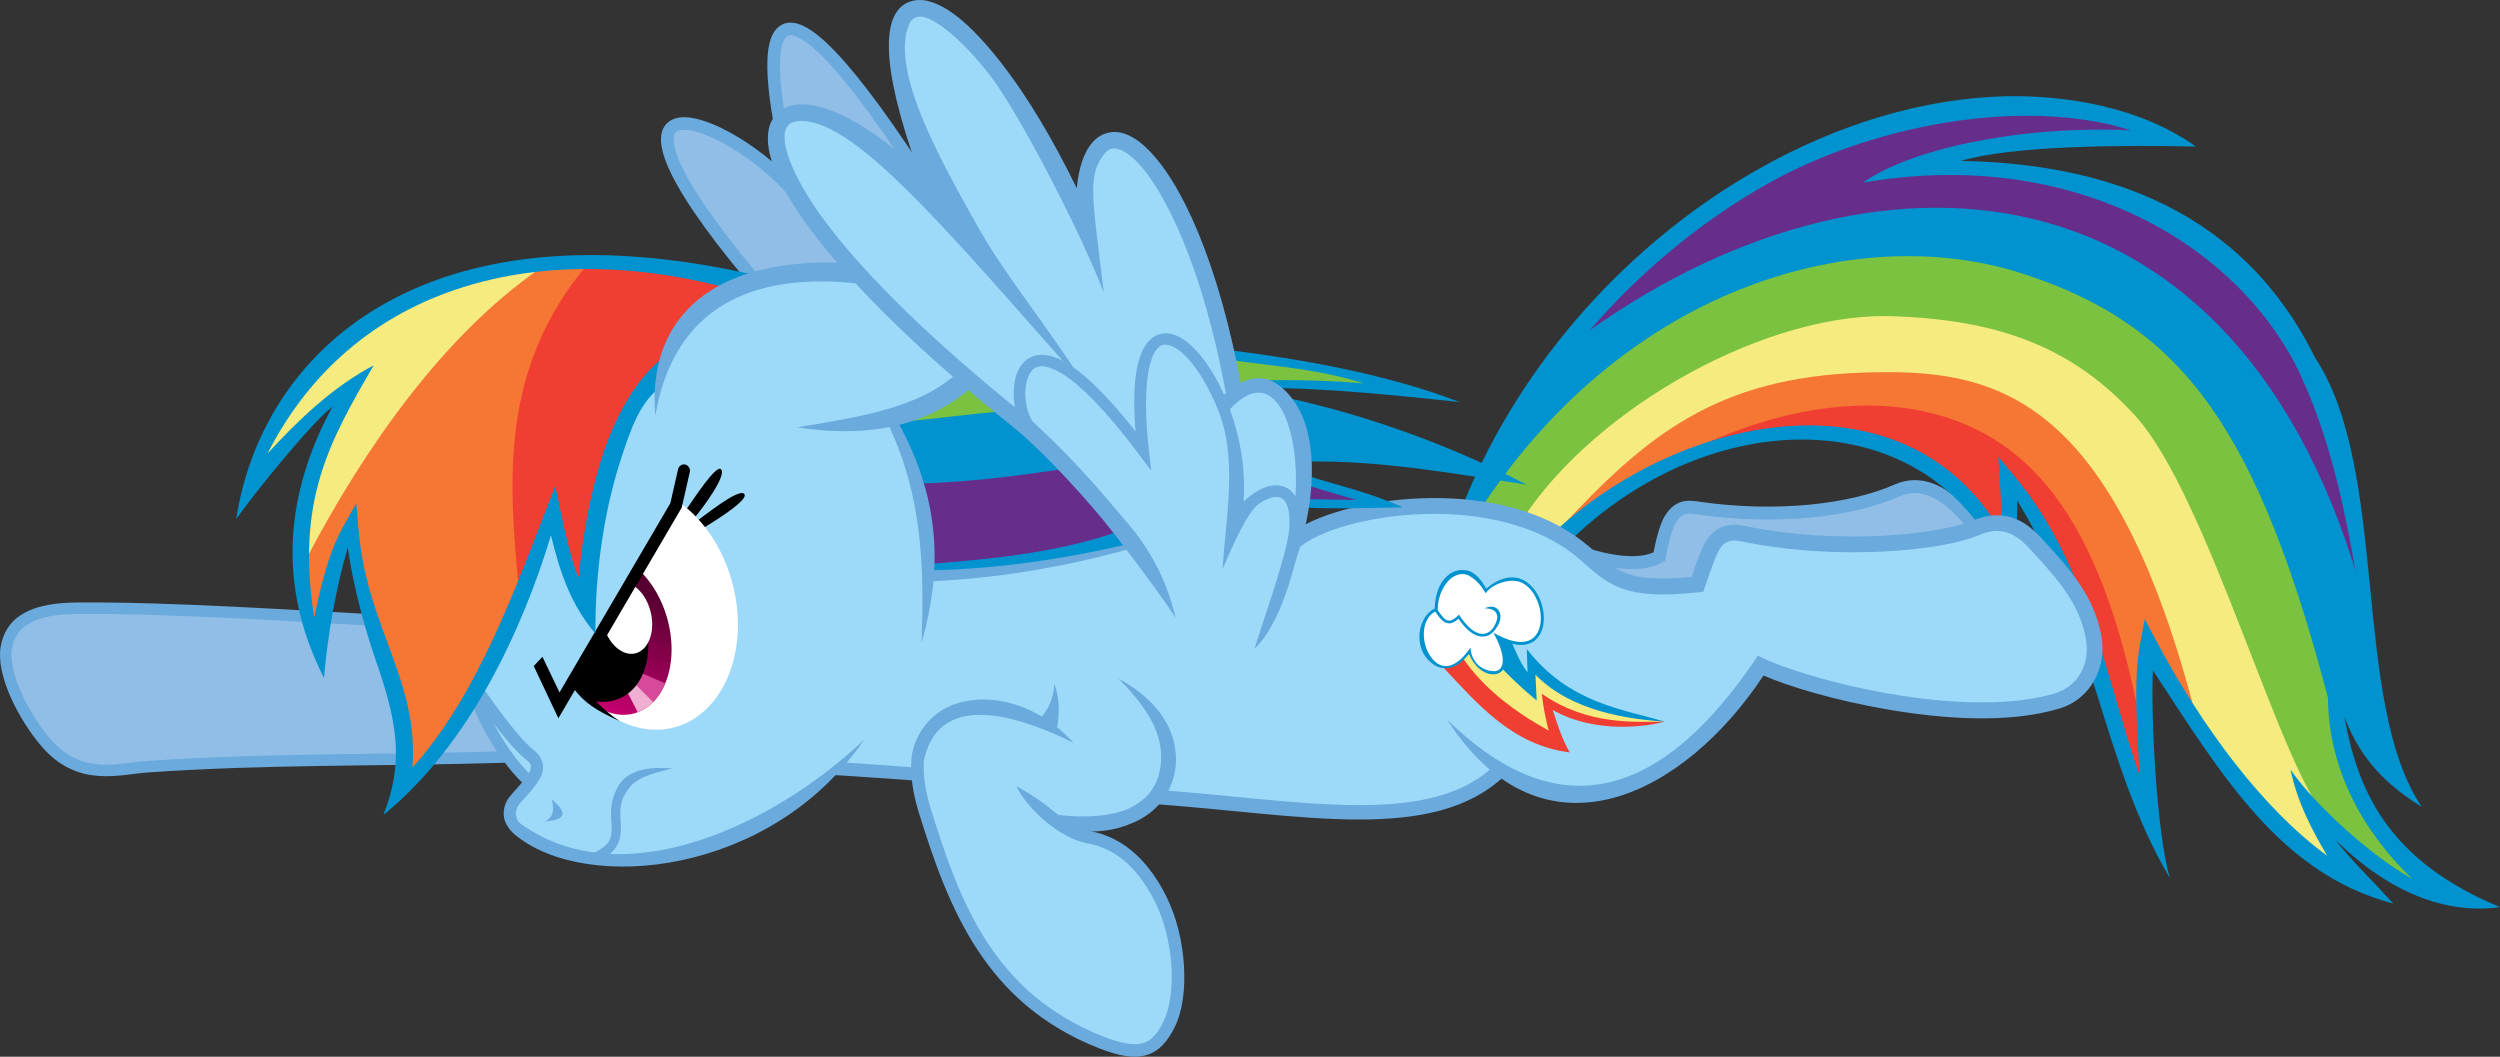 <?xml version="1.0" encoding="UTF-8" standalone="no"?>
<!-- Created with Inkscape (http://www.inkscape.org/) -->
<svg id="svg2" xmlns:rdf="http://www.w3.org/1999/02/22-rdf-syntax-ns#" xmlns="http://www.w3.org/2000/svg" height="735.27" width="1739.5" version="1.1" xmlns:cc="http://creativecommons.org/ns#" xmlns:xlink="http://www.w3.org/1999/xlink" xmlns:dc="http://purl.org/dc/elements/1.1/">
 <rect width="100%" height="100%" fill="#333333" stroke="none"/>
 <defs id="defs4">
  <clipPath id="clipPath3997" clipPathUnits="userSpaceOnUse">
   <use id="use3999" xlink:href="#path3835" height="1" width="1" y="0" x="0"/>
  </clipPath>
  <clipPath id="clipPath4011" clipPathUnits="userSpaceOnUse">
   <use id="use4013" xlink:href="#path3791" height="1" width="1" y="0" x="0"/>
  </clipPath>
  <clipPath id="clipPath4072" clipPathUnits="userSpaceOnUse">
   <path id="path4074" fill="#fff" d="m602.75 589.75 40.5 38l90.5-19.75 13.5-103.25-68.25-51.25-33 58.75z"/>
  </clipPath>
  <linearGradient id="linearGradient4224" y2="568.18" gradientUnits="userSpaceOnUse" x2="681.16" y1="513.83" x1="612.83">
   <stop id="stop3989" stop-color="#570030" offset="0"/>
   <stop id="stop3991" stop-color="#c6006f" offset="1"/>
  </linearGradient>
 </defs>
 <g id="layer16" transform="translate(-205.53 -107.28)">
  <path id="path4222" d="m536.34 588.91c0.354 3.182 11.667 29.345 11.667 29.345l24.395 29.698-10.96 19.799 1.061 14.142 42.073 19.799 56.922 4.95 70.357-23.335 58.336-41.719 51.619 3.535 15.91 53.033 19.092 44.548 24.749 41.012 33.941 32.527 38.891 16.971 22.627 4.243 17.678-7.778 8.485-21.92 0.707-33.234-10.607-42.426-13.8-21.6-27.5-18-25.5-11.5 42.5-6s19-15.5 21-15.5 41 4.5 41 4.5l100.17 9.06s57.983-9.546 60.458-9.546c2.475 0 37.477-19.799 37.477-19.799l37.477 16.263 51.619-7.778 40.659-23.335 51.265-58.69 49.144 17.678 88.388 12.728 66.468-3.535 24.042-19.092 7.071-26.87-26.163-47.376-38.184-33.234-32.527 5.657-48.79 6.364-70.004-1.414-46.669-4.243-21.213 37.477-52.326-7.071-29.698-19.799-42.2-19.96-55-9.5-73 11.5-21.5 12.5-121.5-0.5-136.5 4.5-11-63-13-24 44-24 4-49-62-34-42 5-51 8-49 35-25 45-155 89z" stroke="#000" stroke-width="1px" fill="#9dd9f8"/>
 </g>
 <g id="layer8" transform="translate(-205.53 -107.28)" fill="#91bee7">
  <path id="path4122" d="m537.88 589.25-25 33.125 43.5 12.5z"/>
  <path id="path4120" d="m462 538.5c-45.45-2.26-138.26-8.664-203.5-8-11.191 0.114-26.463 1.324-37.034 8.593-5.582 3.838-9.841 9.604-11.466 18.407-3.37 18.253 11.884 48.349 27.5 66.5 23.537 27.357 50.345 18.153 70.75 16.75 84.956-5.842 158.81-4.069 248.75-6.75" stroke="#6aaadd" stroke-width="8"/>
 </g>
 <g id="layer14" transform="translate(-205.53 -107.28)">
  <path id="path4202" fill="#91bee7" d="m1322 494.5c-1.25 0.5-3.25 8-3.25 8l35 13.75s29.25-3 30.75-2.75 14.25-28.75 14.25-28.75l14.75-6.75 83.5 8.25s32.25-2.5 41.25-1.5 41.75-12 41.75-12l-14.25-13.5s-22.5-14.75-23.5-14.5-31.5 7.25-31.5 7.25l-50.5 12.5-67.75-3-21.5 0.75-12 29.75-17.25 6.5z"/>
  <path id="path4200" d="m1311.3 493.81c22.41 6.382 38.637 6.582 48.79 0.707 0 0 2.986-17.812 7.425-25.456 6.306-10.861 13.841-9.078 20.506-8.132 52.834 7.5 104.99 2.035 137.53-12.374 16.55-7.329 30.935 1.645 40.659 10.607 5.062 4.665 13.435 14.496 13.435 14.496" stroke="#6aaadd" stroke-width="9" fill="none"/>
 </g>
 <g id="layer12" transform="translate(-205.53 -107.28)">
  <path id="path4188" fill="#f13e32" d="m1359.8 420 11.5 8.75s42.25-17.5 43.75-17.5 58.75-3 60.25-2.75 69.5 18.5 69.5 18.5 50.75 53.25 53.25 54.5 4.75-41.25 4.75-41.25l27.25 39.5 30.5 80.75 33 92.75 7.75-23-1.25-68.5-45.5-121.25-113.25-74-142.5 11z"/>
  <path id="path4186" fill="#f67634" d="m1290.8 468c2.875 0.875 7.216 7.949 8.561 6.828 80.878-67.376 174.86-98.138 248.45-80.467 73.588 17.671 123.25 78.825 149.43 229.22l3.3-59.83 31.25 39.75 14.5-10-74.75-255c-101.2-2.83-140.4-18.06-303.5-8.5z"/>
  <path id="path4184" fill="#f5eb7e" d="m1262.5 463.75c2 1.25 27.75 12 27.75 12 60.71-65.606 109.51-105.81 211.84-109.22 88.192-2.937 171 10.805 229.79 232.97 0 0 20.336 48.458 24.578 48.458 4.243 0 70.004 62.932 70.004 62.932l-4.95-29.698-22.628-200.11-164.05-192.33-245.37 20.506z"/>
  <path id="path4182" fill="#7ac240" d="m1232 461 32 9c51.348-79.975 173.53-147.44 261.9-142.56 72.077 2.955 122.37 22.011 165.43 69.232 50.7 55.603 101.73 248.7 133.79 279.81 0 0 10.882 16.011 13.882 17.011s54.5 32.5 54.5 32.5l-34.5-44.5-26.5-57-1-65-67-201.5-193.5-87.5-177 25-129.5 101z"/>
  <path id="path4180" fill="#0193cf" d="m1228.2 457.25 6.5 5.75c103.6-159.34 266-201.5 377.7-165.5 111.8 36.01 164.4 107.17 215.1 303.5l12 2 26.5 40.5-6-45-6.5-61.5-8.5-64.5-85.718-161.83-145.66-76.368-229.1 32.527-60.811 45.962c-36.8 46.02-68 94.44-95.5 144.46z"/>
  <path id="path4178" fill="#662e8a" d="m1294.4 349.91c197.41-152.02 461.58-148.51 552.43 162.46l-11.137-86.797-37.477-90.156-58.69-62.225-93.338-41.719-105.36-9.192c35.832-13.56 76.589-15.629 118-16.175l41.101-10.695-75.66-14.142-79.196 4.95-118.09 43.841-78.489 60.104z"/>
  <path id="path4172" style="block-progression:tb;text-indent:0;color:#000000;text-transform:none" d="m1601.8 174.22c-58.115 1.351-117.7 19.586-172.69 50.656-87.978 49.713-164.5 132.34-205.12 232.38l11.125 4.5c39.51-97.299 114.3-178.03 199.91-226.41 72.819-41.147 178.25-61.007 253.22-37.388-80.289-3.638-155.55 14.099-186.38 36.406 139.38-24.332 254.73 37.319 301.35 127.58 38.304 77.561 45.814 178.75 59.531 268.97-3.177-3.909-6.119-8.537-8.906-13.75-5.749-10.754-10.821-23.463-17.094-35l-10.312-18.969-0.969 21.562c-2.473 55.985 25.132 102.14 58.469 134-27.497-14.97-67.833-51.319-84.625-75.969 4.562 22.446 15.07 42.445 25.545 59.972-44.698-32.514-87.334-89.822-118.98-149.57l-8.031-15.125-3.187 16.812c-4.822 25.415-2.123 60.595-0.313 92.25-21.951-62.744-35.588-146.66-86.687-207.97l-11.7-14.07 1.1 18.29c0.698 11.283 1.655 21.645-0.188 32.25-65.855-110.26-219.72-82.228-310.09 2.156l8.562 8.438c99.947-99.825 253.22-100.51 304.75 17.125l4.531-11.062c4.345-10.639 4.602-27.026 4.574-36.583 52.81 86.134 58.42 181.81 106.11 262.55-9.182-31.49-13.368-113.19-11.75-144.47 48.323 73.725 88.838 141.51 167.16 162.18-6.326-7.318-35.341-36.608-39.633-43.869 31.017 31.123 71.856 52.414 113.97 46.354-77.673-32.187-98.975-80.625-108.25-132.19 11.77 30.666 30.284 47.776 53.788 62.453-49.327-73.275-22.191-233.62-74.161-312.44-38.69-78.343-112.11-134.78-246.54-137.02 35.881-10.614 110.85-11.176 163.55-10.001-39.123-27.835-90.715-35.709-131.64-35.03z" fill="#0193cf"/>
 </g>
 <g id="layer13" transform="translate(-205.53 -107.28)">
  <path id="path4219" fill="#9dd9f8" d="m1546.5 480c2 0 43.5-8.5 43.5-8.5l22.5 5 41.5 51.5 8.5 44.5-33 26.5z"/>
  <path id="path4191" style="block-progression:tb;text-indent:0;color:#000000;text-transform:none" d="m1210.3 453.91c-5.125-0.139-10.231-0.112-15.25 0.062-20.076 0.698-39.07 3.765-54.969 8.219-15.899 4.453-28.641 10.101-36.656 16.938-2.296 1.833-2.661 5.626-0.758 7.863 1.903 2.237 5.706 2.484 7.883 0.512 5.751-4.905 17.53-10.526 32.5-14.719 14.97-4.193 33.186-7.145 52.375-7.812 38.378-1.334 80.378 6.651 108.75 31.062 9.81 8.44 17.304 15.986 29.312 20.5 12.009 4.514 27.649 5.666 53.719 2.875l3.562-0.375 1.094-3.406s5.848-17.847 9-24.156c2.024-4.05 4.167-6.056 6.531-7.125s5.358-1.324 9.438-0.469c33.613 7.05 68.545 8.645 98.281 7.188 29.737-1.457 53.973-5.742 67.5-11.5 9.09-3.869 15.437-3.409 21-1.188 5.563 2.221 10.416 6.629 14.813 11.375 20.935 22.601 33.361 37.651 38.156 60.375 4.041 19.15-5.449 34.869-21.219 39.594-31.718 9.503-75.771 7.092-115.09 0.281-39.322-6.811-74.372-18.09-87.25-24.438l-4.406-2.156-2.656 4.125c-69.932 102.47-141.4 111.03-213.38 40.625 66.604 103.41 165.13 52.438 220-30.875 16.696 7.366 48.599 17.117 85.812 23.562 40.214 6.965 85.334 9.871 120.16-0.562 21.208-6.354 33.835-28.459 28.781-52.406-5.394-25.56-19.721-42.821-40.844-65.625-4.796-5.178-10.763-10.879-18.812-14.094-8.049-3.214-18.105-3.516-29.375 1.281-10.803 4.599-34.8 9.239-63.719 10.656-28.919 1.417-63.065-0.166-95.5-6.969-5.626-1.18-11.224-1.071-16.219 1.188-4.994 2.258-8.976 6.542-11.812 12.219-3.485 6.974-7.041 17.793-8.469 22.219-22.889 2.181-36.13 0.928-45.25-2.5-9.612-3.613-15.878-9.854-26-18.562-27.557-23.71-65.159-32.81-101.03-33.781z" fill="#6aaadd"/>
  <path id="path4197" d="m1009 661.75c102.43 7.362 193.07 27.663 240.77-19.092" stroke="#6aaadd" stroke-width="10" fill="none"/>
 </g>
 <g id="layer7" transform="translate(-205.53 -107.28)">
  <path id="path4099" fill="#7ac240" d="m1062.9 355.12 1.5 21.125 28-1.25 66.625 1.625-12.875-9.5-56-9.5z"/>
  <path id="path4089" style="block-progression:tb;text-indent:0;color:#000000;text-transform:none" d="m1061.1 350.94-0.656 6.656c33.826 4.803 63.12 6.514 94.156 16.5-23.64-2.204-49.236-2.56-72.531-2.188l5.844 5.5c35.697-0.571 97.267 5.651 133.19 9.656-51.063-19.905-113.24-30.301-160-36.125z" fill="#0193cf"/>
  <path id="path4107" fill="#662e8a" d="m1115.5 442.54s-2.475 13.965-1.591 14.142c0.884 0.177 47.553 0.707 47.553 0.707z"/>
  <path id="path4091" fill="#0193cf" d="m1100.8 384.03c59.296 12.966 116.04 34.211 166.88 60.458-50.832-7.647-100.68-16.904-153.27-16.087z"/>
  <path id="path4093" style="block-progression:tb;text-indent:0;color:#000000;text-transform:none" d="m1115.5 437.97-0.625 2.906-3.531 15.906-0.781 3.438c23.536 1.535 47.418 0.301 71.045 0.112-20.874-9.688-43.206-14.793-64.116-21.311zm1.442 7.562 32.462 9.645-33.204-0.581z" fill="#0193cf"/>
  <path id="path4117" d="m850.83 507.6c49.575-2.019 97.099-10.456 143.9-23.688" stroke="#6aaadd" stroke-width="8.5" fill="#6aaadd"/>
  <path id="path4115" fill="#662e8a" d="m841.99 439.36 8.662 61.518 31.82-0.354 108.36-18.562-56.922-62.402-92.985 17.324z"/>
  <path id="path4113" fill="#0193cf" d="m826 396.5 18.5 47.25c36.17-0.97 68.657-5.393 101.75-10.25l-51.75-49.5z"/>
  <path id="path4109" d="m831.75 400.75c24.035-1.772 50.876-5.933 72.5-7.25l-26.5-22z" fill="#7ac240"/>
  <path id="path4111" fill="#0193cf" d="m854.89 504.06c43.122-1.062 88.232-7.054 136.83-18.562l-7.425-8.662c-39.593 14.201-85.681 19.305-131.88 22.804z"/>
 </g>
 <g id="layer4" transform="translate(-205.53 -107.28)">
  <path id="path3772" style="block-progression:tb;text-indent:0;color:#000000;text-transform:none" d="m539 585.53c-1.537 0.045-3.014 0.996-3.692 2.376-0.677 1.381-0.526 3.131 0.379 4.374 18.334 26.018 27.99 37.177 36.406 44.031 2.916 2.375 3.017 3.617 2.812 5.25-0.204 1.633-1.431 3.863-2.875 5.969-3.207 4.678-7.707 8.954-11.906 14.094-2.991 3.661-4.472 8.447-4.062 13.312 0.409 4.866 3.839 9.881 7.75 13.125 49.688 41.215 178.98 28.203 243.02-66.17-60.62 57.84-166.57 109.8-238.27 59.11-2.7-1.807-3.812-4.146-4.031-6.75-0.219-2.604 0.692-5.42 2.188-7.25 3.739-4.576 8.426-8.986 12.312-14.656 1.613-2.353 3.758-5.562 4.281-9.75 0.524-4.188-1.276-9.155-5.844-12.875-7.364-5.997-16.631-16.542-34.812-42.344-0.805-1.175-2.233-1.894-3.656-1.844z" fill="#6aaadd"/>
  <path id="path3778" d="m536.07 591.61c6.537 17.958 20.893 44.352 38.571 60.179" stroke="#6aaadd" stroke-width="8" fill="none"/>
  <path id="path3780" style="block-progression:tb;text-indent:0;color:#000000;text-transform:none" d="m632.91 660.28c-3.717 9.734-1.548 18.489-1.812 24.969-0.132 3.24-0.71 5.834-2.531 8.344-1.822 2.51-5.058 5.086-11.031 7.562-1.644 0.567-2.578 2.639-1.914 4.246 0.663 1.607 2.787 2.417 4.352 1.66 6.668-2.765 11.058-5.967 13.781-9.719 2.723-3.752 3.589-7.903 3.75-11.844 0.322-7.881-1.563-15.243 1.375-22.938 5.511-9.829 8.201-14.558 34.516-20.578-33.122-2.871-37.639 11.517-40.484 18.297z" fill="#6aaadd"/>
  <path id="path3786" fill="#6aaadd" d="m589.42 663.56c16.138 13.159 2.36 14.411-4.293 15.279 3.043-2.577 7.055-4.258 4.293-15.279z"/>
  <path id="path3788" d="m823.93 403.39c23.8 50.36 24.6 100.36 22.86 151.07 13.584-47.899 14.629-97.17-16.607-153.75z" fill="#6aaadd"/>
 </g>
 <g id="layer5" transform="translate(-205.53 -107.28)">
  <path id="path4082" style="block-progression:tb;text-indent:0;color:#000000;text-transform:none" d="m690.38 469.84c-1.194 0.851-0.445 3.149 0.406 4.344s2.712 1.507 3.906 0.656c3.474-2.165 31.995-19.224 28.795-23.724-3.531-4.965-29.183 16.133-33.108 18.724z"/>
  <path id="path4076" style="block-progression:tb;text-indent:0;color:#000000;text-transform:none" d="m706.81 433.5c-3.788-1.498-17.349 18.967-23.688 28.188-0.258 0.382 0.777 1.364 0.656 1.531 7.649 7.913-3.254-2.292 4.813 4.531 0.115-0.121 0.193-0.179 0.25-0.25 0.115-0.142 0.183-0.27 0.281-0.406 4.825-5.612 23.387-30.387 17.687-33.594z"/>
  <g id="g4015" clip-path="url(#clipPath4072)">
   <path id="path3791" d="m738.92 530.13a86.278 64.62 0 1 1 -172.56 0 86.278 64.62 0 1 1 172.56 0z" transform="matrix(.25 .968 -.968 .25 1002.8 -234.32)" fill="#fff"/>
   <g id="g4001" clip-path="url(#clipPath4011)">
    <path id="path3835" d="m688.89 548.19a57.414 39.774 0 1 1 -114.83 0 57.414 39.774 0 1 1 114.83 0z" transform="matrix(.27 .963 -.963 .27 988.89 -207.8)" fill="url(#linearGradient4224)"/>
    <g id="g3983" clip-path="url(#clipPath3997)">
     <path id="path3979" d="m630.54 566.61 22.143 42.857 10.893-10.893z" fill="#f0aed0"/>
     <path id="path3981" d="m630.89 566.43 34.821 35.179 7.321-16.786z" fill="#d64a99"/>
    </g>
    <path id="path3881" d="m670.56 539.71a59.618 40.996 0 1 1 -119.24 0 59.618 40.996 0 1 1 119.24 0z" transform="matrix(.457 .889 -.889 .457 811.73 -250.36)"/>
    <path id="path3929" d="m667.04 537.26a25.295 17.09 0 1 1 -50.59 0 25.295 17.09 0 1 1 50.59 0z" transform="matrix(.231 .973 -.973 .231 1016.2 -211.24)" fill="#fff"/>
   </g>
  </g>
  <path id="path4026" style="block-progression:tb;text-indent:0;color:#000000;text-transform:none" d="m681.47 430.38c-1.916-0.006-3.734 1.468-4.125 3.344l-5.375 23.656-77.125 131.69-11.906-24.795s-6.041 6.412-6.031 6.451l13.75 29.125 3.406 7.188 4.031-6.875 81.438-139.09 0.312-0.562 0.156-0.625 5.531-24.312c0.593-2.454-1.538-5.175-4.062-5.188z"/>
  <path id="path4050" d="m604.67 586.35c7.558 9.925 15.152 15.017 31.985 22.656-11.359-7.341-22.233-19.06-28.665-28.314z"/>
 </g>
 <g id="layer9" transform="translate(-205.53 -107.28)">
  <path id="path4127" fill="#91bee7" d="m731 299.25-22.75-23-33.75-49.75-6-25.25 6.25-6.75 31.75 6.5 52 38.25-9.25-40.75-3.25-36.5-1.5-23 9-11 17.25 5.75 59.25 70.25 26.75 44.75-60 52z"/>
  <path id="path4125" d="m729.25 300.75c-127.63-152.34-17.059-114.5 30.5-58-30.54-113.41-26.091-189.39 94-0.25" stroke="#6aaadd" stroke-width="8.8" fill="none"/>
 </g>
 <g id="layer2" transform="translate(-205.53 -107.28)">
  <path id="path3764" fill="#f67634" d="m411.43 488.57 117.14-186.43 96.786-12.857-36.071 181.07-30.714 71.786-36.071 69.286-33.571 42.5-5.357-37.857-9.643-54.643-25.714-82.143-11.071 27.5-10 47.857-11.429-30.714z"/>
  <path id="path3762" fill="#f13e32" d="m566.43 515.71c-7.08-73.95-12.84-152.03 47.14-223.57l96.43 8.22 0.357 7.143-10.714 9.286-20.714 22.143-16.071 26.786-16.429 22.857-20 48.571-15 84.643-19.643-47.5-3.214-6.429z"/>
  <path id="path3758" fill="#f5eb7e" d="m418.75 495.98c41.83-79.93 96.6-155.79 161.25-200.98l-38.214 4.643-57.857 19.643-53.571 38.214-32.5 39.643-17.5 42.5 23.214-23.929 26.43-26.42 23.214-16.429-17.857 28.929-18.214 51.429z"/>
  <path id="path3752" style="block-progression:tb;text-indent:0;color:#000000;text-transform:none" d="m369.89 468.39c12.38-17.561 51.954-66.604 66.991-78.179-31.72 58.153-39.676 122.66-5.911 188.75 2.544-29.812 8.443-63.461 16.603-90.73 3.725 28.48 13.432 61.999 21.112 83.458 13.64 40.137 17.515 67.502 3.643 102.58 59.809-48.329 97.026-129.75 116.57-194.54 6.483 26.838 14.091 48.62 30.929 68.397-0.318-42.929 6.031-83.304 16.167-116.4 9.084-29.039 15.081-43.772 28.715-55.102l0.046-18.689c-16.869 14.018-31.496 38.977-40.957 69.219-7.806 24.952-12.948 52.91-15.57 82.048-6.676-14.427-12.857-48.124-16.355-63.743-27.263 69.58-52.583 143.61-99.377 195.98 2.071-27.884-4.399-51.058-12.531-73.781-9.777-27.319-21.641-54.333-24.844-90.812l-1.688-19.5-9.531 17.125c-10.25 18.447-16.122 44.721-19.714 62.643-12.971-81.324 10.543-122.64 41.371-175.64-28.405 14.949-52.676 38.178-73.915 61.415 64.07-125.57 201.28-148.53 324.82-113.84l10.179-11.304c-226.36-50.19-338.58 53.33-356.76 170.63z" fill="#0193cf"/>
 </g>
 <g id="layer3" transform="translate(-205.53 -107.28)" fill="#6aaadd">
  <path id="path3767" d="m661.51 396.43c-5.49-60.94 31.18-109.11 128.49-106.43l11.429 14.464c-85.424-8.956-128.87 27.212-139.91 91.964z"/>
  <path id="path3769" d="m760.18 404.64c38.74-6.626 82.654-12.371 110-36.607l10 10c-35.068 29.582-78.742 32.927-120 26.607z"/>
 </g>
 <g id="layer10" transform="translate(-205.53 -107.28)">
  <path id="path4148" fill="#9dd9f8" d="m1015.4 518.91-38.18-54.8-100.41-97.58-69.29-62.58-45.97-55.15l-19.092-43.841 4.596-15.556 17.678-3.889 88.388 47.376-21.567-75.66-1.061-33.588 17.678-9.192 34.648 18.738 57.629 90.51s19.445 33.941 19.799 31.82c0.354-2.121 3.182-41.366 3.182-41.366l19.445-9.899 33.941 27.577 51.619 145.66 22.981-1.414 21.213 37.83-5.657 68.589-23.688 69.296z"/>
  <path id="path4130" style="block-progression:tb;text-indent:0;color:#000000;text-transform:none" d="m845.03 107.28c-5.836 0.134-11.373 2.584-14.906 7.312-4.711 6.304-6.375 15.197-6.094 26.938 0.459 19.187 6.946 47.091 20.188 84.031-21.53-20.476-41.795-33.985-58.75-40.719-10.963-4.354-20.616-6.07-28.844-4.25-8.227 1.82-14.695 8.297-16.281 16.906-3.172 17.218 7.437 41.639 34.125 76s70.286 78.203 136.22 131.09c15.924 12.774 40.744 38.52 62.281 64.312 3.69 4.208 34.516 43.891 50.625 68.251-10.334-42.553-31.339-63.068-41.782-75.626-21.9-26.22-46.72-52.08-63.93-65.9-65.45-52.49-108.48-95.88-134.35-129.18-25.87-33.31-33.72-56.99-31.91-66.85 0.908-4.929 3.919-7.212 7.469-7.781 37.9-6.077 103.9 74.14 202.52 185.38-31.64-49.509-56.283-77.129-77.48-115.24-23.664-42.548-60.333-106.76-45.666-138.6 1.281-2.782 4.912-5.411 9.75-4.25 9.677 2.321 27.436 16.308 46.5 41.094s60.925 104.56 78.811 150.52c-8.202-68.298-11.709-81.983 1.064-97.08 2.536-2.784 4.495-3.408 7.625-2.938s7.599 2.741 12.688 7.5c20.354 19.035 47.679 75.197 63.625 162.81 0.49 3.008 3.709 5.28 6.707 4.733 2.998-0.547 5.209-3.809 4.605-6.796-16.195-88.981-42.506-146.19-67.063-169.16-6.139-5.741-12.343-9.487-18.875-10.469-6.532-0.982-13.197 1.496-17.812 6.562-6.24 6.849-9.876 17.578-11.375 32.344-16.932-34.804-34.454-63.674-50.906-85.062-19.784-25.721-37.294-41.505-52.906-45.25-1.952-0.468-3.93-0.67-5.875-0.625z" fill="#6aaadd"/>
  <path id="path4132" style="block-progression:tb;text-indent:0;color:#000000;text-transform:none" d="m1015.2 339.28c-4.567 0.492-8.918 3.018-12 7.344-7.237 10.156-10.067 29.05-7.562 60.812-18.796-23.795-33.848-38.559-45.719-46.188-6.826-4.387-12.741-6.66-18.062-7.031-5.321-0.371-10.008 1.401-13.312 4.5-6.609 6.197-8.16 16.307-7.562 25.719 0.597 9.411 3.084 18.39 8.875 23.312 1.569 1.521 4.427 1.379 5.838-0.288 1.411-1.668 1.077-4.51-0.682-5.805-2.332-1.982-5.524-9.716-6.031-17.719-0.508-8.003 1.426-15.994 5.031-19.375 1.803-1.69 3.89-2.582 7.312-2.344 3.422 0.239 8.19 1.836 14.281 5.75 12.182 7.829 29.399 24.701 52.125 55.062l8.812 11.781-1.656-14.625c-4.426-39.39-0.688-61.218 4.812-68.938 2.75-3.86 5.093-4.61 8.594-3.938 3.501 0.673 8.253 3.611 13.125 8.719 9.744 10.216 21.596 31.711 25.938 49.969 7.492 31.509 0.758 65.944-1.156 97.156 15.008-35.402 21.457-42.429 24.781-44.969 6.115-4.557 12.433-6.129 15.906-4.469 1.737 0.83 3.321 2.424 4.5 5.938s1.768 8.879 1.125 16.375c-1.525 16.373-15.902 56.891-24.117 82.47 17.786-15.725 29.975-59.799 32.086-81.783 0.705-8.213 0.153-14.603-1.531-19.625-1.685-5.022-4.711-8.738-8.594-10.594-7.765-3.712-16.742-0.244-24.156 5.281-1.888 1.407-3.702 2.955-5.406 4.656 1.362-18.032-1.052-36.191-5.719-52.625-6.369-22.429-16.776-41.646-27.875-53.281-5.549-5.818-11.295-9.888-17.406-11.062-1.528-0.294-3.071-0.351-4.594-0.188z" fill="#6aaadd"/>
  <path id="path4134" style="block-progression:tb;text-indent:0;color:#000000;text-transform:none" d="m1081.7 370.47c-9.331-0.127-19.155 5.283-28.625 15.688l7.406 6.719c9.541-10.483 17.393-13.303 23.344-12.188s11.778 6.632 16.188 17.094c8.819 20.924 11.108 59.425-1.656 102.97l6.344 3.562c16.089-44.354 17.315-82.973 7.006-107.43-5.155-12.23-15.552-24.072-26.038-26.036-1.311-0.246-2.636-0.357-3.969-0.375z" fill="#6aaadd"/>
 </g>
 <g id="layer11" transform="translate(-205.53 -107.28)" fill="#6aaadd">
  <path id="path4151" style="block-progression:tb;text-indent:0;color:#000000;text-transform:none" d="m856.91 604.28c-9.455 7.417-16.366 19.171-17.25 31.656-0.884 12.485 1.767 25.598 5.062 36.281 20.748 67.26 46.238 133.16 125.25 164.34 13.9 5.486 24.36 7.425 33.187 4.875 8.827-2.55 14.854-9.62 19.688-19.375 5.579-11.26 7.51-26.778 6.469-43.219s-5.156-33.771-12.5-48.344c-10.472-20.782-27.338-40.71-53.719-45.125-20.972-5.082-18.135-13.262-50.404-31.082 8.78 17.729 31.448 36.381 48.967 39.676 22.781 3.812 37.574 20.989 47.375 40.438 6.674 13.245 10.62 29.628 11.594 45 0.974 15.372-1.117 29.779-5.594 38.812-4.335 8.748-8.469 13.196-14.281 14.875-5.812 1.679-14.466 0.556-27.594-4.625-75.74-29.894-99.49-91.921-120.12-158.81-3.082-9.99-5.452-22.294-4.688-33.094 11.433-54.474 77.399-25.487 104.11-12.484-31.478-34.392-73.898-36.779-95.547-19.797z"/>
  <path id="path4157" d="m929.67 606.77c4.982-5.812 8.64-12.226 9.546-23.688 3.097 8.79 4.136 19.385 1.591 31.466z"/>
  <path id="path4159" style="block-progression:tb;text-indent:0;color:#000000;text-transform:none" d="m786.21 646.59c9.938 0.537 20.816 1.329 29.567 1.94 13.3 0.928 26.406 1.844 26.406 1.844l0.656-9.062s-13.132-0.947-26.438-1.875c-6.653-0.464-13.342-0.933-18.469-1.281-2.563-0.174-4.732-0.304-6.312-0.406-0.79-0.051-1.428-0.097-1.906-0.125-3.693 8.898-4.423 2.687-3.505 8.966z"/>
  <path id="path4165" style="block-progression:tb;text-indent:0;color:#000000;text-transform:none" d="m983.78 579.42c21.477 21.632 34.934 42.919 27.749 68.11-3.025 9.464-9.608 17.397-20.969 22.469-11.36 5.072-31.159 7.107-53 3.656-2.667-0.426-1.981 1.614-2.406 4.281-0.425 2.667 5.239 5.731 7.907 6.156 23.236 3.671 37.945 1.448 51.688-4.688s22.718-16.625 26.594-28.75c5.707-16.662 4.426-48.171-37.561-71.235z"/>
 </g>
 <g id="layer15" transform="translate(-205.53 -107.28)">
  <path id="path4213" fill="#f13e32" d="m1209.2 571.06c24.884 26.521 48.618 54.683 88.565 59.751-5.564-9.517-8.545-19.551-11.844-29.522 30.726 17.355 67.427 11.056 77.782 8.132-29.787-6.164-57.511-16.971-86.267-25.456l-1.591 20.329-51.265-47.553z"/>
  <path id="path4215" fill="#f6eb7e" d="m1223.3 565.05c14.229 20.928 35.879 37.379 59.751 50.558-2.01-8.24-3.695-15.994-4.773-25.633 32.471 22.519 65.611 19.387 85.369 19.441-31.226-4.482-66.774-9.495-91.203-38.179l-1.768 12.551-23.865-22.274-21.744-8.839z"/>
  <path id="path4217" fill="#0193cf" d="m1247.9 569.47c7.815 8.426 16.698 16.853 26.87 25.279-0.295-5.753-0.589-11.373-0.884-18.031 25.366 26.053 65.936 30.984 89.799 32.698-28.113-8.64-66.374-12.476-95.809-50.552l0.53 16.263c-6.275-7.879-8.494-16.741-13.789-25.986l-14.142-7.601z"/>
  <path id="path4230" d="m999.22 423.93-5.031 3.094-3 5.188-1.625 8.375 0.562 5.312 1.812 7.312 4.438 6.562 4.812 3.5s4.5 1 4.812 1.125 4.562-1.25 4.562-1.25l4.688-2.875 7-6.75 1.312 3.688 3.844 5.5 4.406 3.312 5.375 2.062 7-1.312 1.562-3.375c2.964-6.237-0.779-13.219-3.562-20.094l9.688 3.656 7.188 1.125 6.312-2.25 6.312-5.812 1.75-11-2-11.375-4.812-6.812-7.812-7-9.062-0.688-10.375 3.312-5.562 4.75s-4.312-6.562-4.562-6.562-8.562-5.938-8.562-5.938l-6.375-0.188-8.5 5.562-5.875 12.375z" transform="translate(205.53 107.28)" fill="#fff"/>
  <path id="path4205" style="block-progression:tb;text-indent:0;color:#000000;text-transform:none" d="m1221.8 503.94c-2.321 0.148-4.696 0.842-6.656 2.094-7.665 4.892-11.186 14.501-11.312 24.594-5.544 2.72-8.65 8.313-9.999 13.844-1.477 6.056-0.584 13.226 2.74 18.499 2.942 4.668 8.213 9.048 13.728 9.251 6.668 0.245 11.222-2.601 17.375-9.938 2.874 7.622 10.22 15.078 18.312 14.125 3.524-0.488 6.417-3.12 7.063-7.594 0.579-4.013-0.559-9.561-3.906-16.812 5.418 2.529 10.234 3.988 14.188 4.062 4.598 0.086 8.262-1.368 10.906-3.812 5.288-4.889 6.473-13.454 4.75-21.625-1.723-8.171-6.398-16.087-13.469-19.688-6.854-3.49-15.86-2.573-25.812 5.906-3.665-5.992-5.875-9.042-10.406-11.562-2.22-1.235-4.965-1.506-7.5-1.344zm0.2 2.81c1.724-0.176 3.479 0.085 5.312 0.812 6.045 3.657 9.041 7.504 11.938 12.469 5.251-7.149 17.926-10.819 25.375-7.25 6.28 3.198 10.724 10.598 12.344 18.281 1.62 7.683 0.36 15.51-4.125 19.656-2.243 2.073-5.287 3.296-9.438 3.219-4.15-0.078-9.381-1.512-15.781-4.875l-2.938-1.531 1.5 2.938c4.224 8.328 5.388 14.295 4.844 18.062-0.544 3.768-2.53 5.4-5.281 5.781-10.261 0.003-16.559-7.48-17.125-16.438-9.793 14.844-21.501 17.923-29.281 3.594-2.57-4.885-3.695-11.155-2.844-16.688 0.851-5.532 3.604-10.269 8.812-12.562l0.625-0.281v-0.688c-0.071-9.621 4.724-19.062 11.062-22.781 1.585-0.93 3.276-1.543 5-1.719z" fill="#0193cf"/>
  <path id="path4207" style="block-progression:tb;text-indent:0;color:#000000;text-transform:none" d="m1238.5 530.64c4.731-0.324 13.199 2.095 6.141 13.203-1.957 2.979-4.96 4.995-8.844 4.406-3.883-0.589-8.899-3.954-14.5-12.375l-0.656-0.969-0.812 0.844c-2.019 2.023-3.665 2.955-5 3.25-1.335 0.295-2.295 0.05-3.389-0.665-2.19-1.43-4.191-4.726-6.406-7.594-0.303-0.401-0.788 0.018-1.189 0.321-0.401 0.303-0.755 0.413-0.453 0.813 2.107 2.728 4.097 6.197 6.906 8.031 1.404 0.917 3.096 1.375 4.937 0.969 1.592-0.351 3.268-1.436 5.094-3.094 5.516 7.993 10.679 11.66 15.188 12.344 4.683 0.71 8.444-1.835 10.688-5.25 7.677-9.938 0.977-18.827-7.703-14.234z" fill="#0193cf"/>
 </g>
</svg>
